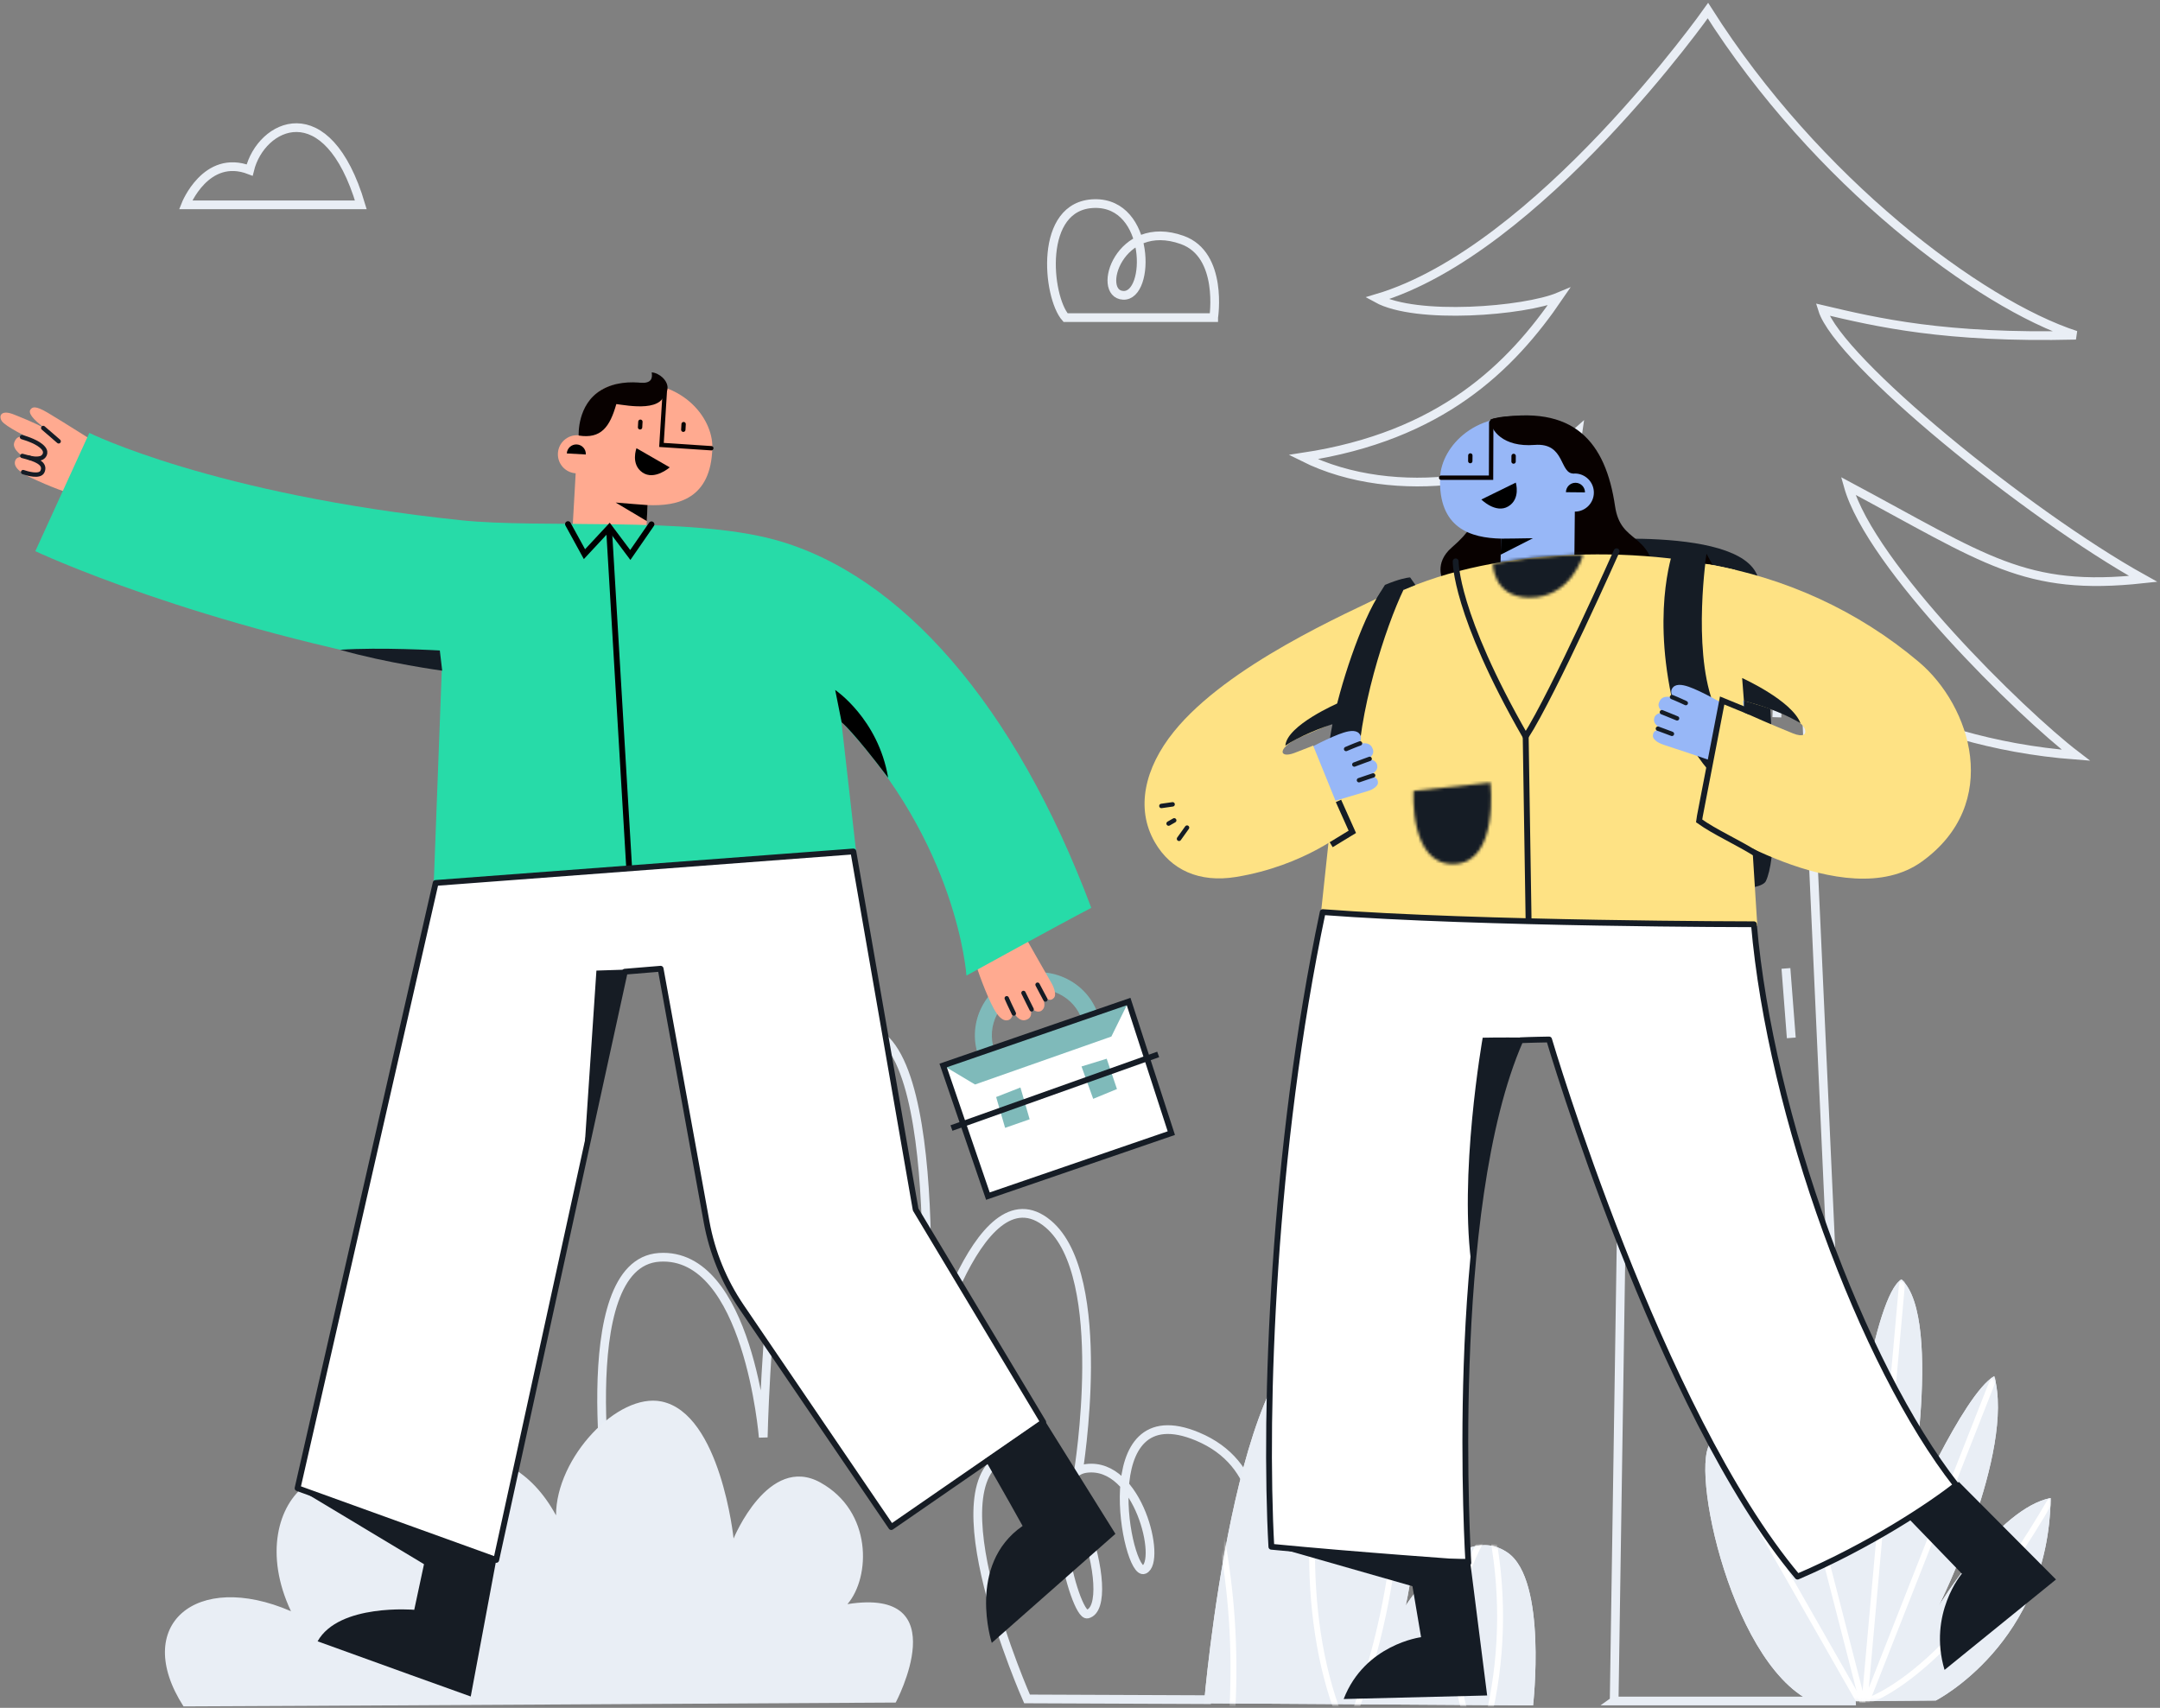 <?xml version="1.0" encoding="UTF-8"?><svg version="1.1" viewBox="0 0 755 597" xmlns="http://www.w3.org/2000/svg" xmlns:xlink="http://www.w3.org/1999/xlink"><rect x="0" y="0" width="755" height="597" fill="#808080" stroke="none"/><title>Group 219</title><defs><path id="c" d="m0.711 130.23 114.99 0.743s5.031-43.82-8.904-53.416c-16.692-11.499-35.61 18.548-35.61 18.548s17.436-76.046-20.404-93.85c-2.176-1.025-4.268-1.508-6.279-1.508-32.924 0-43.797 129.48-43.797 129.48"/><path id="g" d="m26.6 100.9c13.726 7.565 51.551 4.482 63.598-0.561-16.81 24.656-41.184 48.751-89.375 56.035 32.501 16.25 77.607 7.845 96.1-8.966 0 0-10.367 72.845-73.966 87.415 73.966 1.681 92.456-31.099 92.456-31.099l-5.883 387.48h82.931l-16.53-363.66s35.584 28.578 94.978 33.061c-19.051-14.569-71.723-66.121-79.568-94.139 48.19 25.776 61.639 36.983 103.1 32.501-40.345-22.416-106.47-76.209-112.07-94.139 19.053 4.484 42.589 10.085 88.535 8.966-33.619-10.927-90.775-53.795-128.6-113.47 0 0-59.118 83.772-115.71 100.58"/><path id="f" d="m26.6 100.9c13.726 7.565 51.551 4.482 63.598-0.561-16.81 24.656-41.184 48.751-89.375 56.035 32.501 16.25 77.607 7.845 96.1-8.966 0 0-10.367 72.845-73.966 87.415 73.966 1.681 92.456-31.099 92.456-31.099l-5.883 387.48h82.931l-16.53-363.66s35.584 28.578 94.978 33.061c-19.051-14.569-71.723-66.121-79.568-94.139 48.19 25.776 61.639 36.983 103.1 32.501-40.345-22.416-106.47-76.209-112.07-94.139 19.053 4.484 42.589 10.085 88.535 8.966-33.619-10.927-90.775-53.795-128.6-113.47 0 0-59.118 83.772-115.71 100.58"/><path id="e" d="m26.6 100.9c13.726 7.565 51.551 4.482 63.598-0.561-16.81 24.656-41.184 48.751-89.375 56.035 32.501 16.25 77.607 7.845 96.1-8.966 0 0-10.367 72.845-73.966 87.415 73.966 1.681 92.456-31.099 92.456-31.099l-5.883 387.48h82.931l-16.53-363.66s35.584 28.578 94.978 33.061c-19.051-14.569-71.723-66.121-79.568-94.139 48.19 25.776 61.639 36.983 103.1 32.501-40.345-22.416-106.47-76.209-112.07-94.139 19.053 4.484 42.589 10.085 88.535 8.966-33.619-10.927-90.775-53.795-128.6-113.47 0 0-59.118 83.772-115.71 100.58"/><path id="d" d="m26.6 100.9c13.726 7.565 51.551 4.482 63.598-0.561-16.81 24.656-41.184 48.751-89.375 56.035 32.501 16.25 77.607 7.845 96.1-8.966 0 0-10.367 72.845-73.966 87.415 73.966 1.681 92.456-31.099 92.456-31.099l-5.883 387.48h82.931l-16.53-363.66s35.584 28.578 94.978 33.061c-19.051-14.569-71.723-66.121-79.568-94.139 48.19 25.776 61.639 36.983 103.1 32.501-40.345-22.416-106.47-76.209-112.07-94.139 19.053 4.484 42.589 10.085 88.535 8.966-33.619-10.927-90.775-53.795-128.6-113.47 0 0-59.118 83.772-115.71 100.58"/><path id="n" d="m26.6 100.9c13.726 7.565 51.551 4.482 63.598-0.561-16.81 24.656-41.184 48.751-89.375 56.035 32.501 16.25 77.607 7.845 96.1-8.966 0 0-10.367 72.845-73.966 87.415 73.966 1.681 92.456-31.099 92.456-31.099l-5.883 387.48h82.931l-16.53-363.66s35.584 28.578 94.978 33.061c-19.051-14.569-71.723-66.121-79.568-94.139 48.19 25.776 61.639 36.983 103.1 32.501-40.345-22.416-106.47-76.209-112.07-94.139 19.053 4.484 42.589 10.085 88.535 8.966-33.619-10.927-90.775-53.795-128.6-113.47 0 0-59.118 83.772-115.71 100.58"/><path id="m" d="m26.6 100.9c13.726 7.565 51.551 4.482 63.598-0.561-16.81 24.656-41.184 48.751-89.375 56.035 32.501 16.25 77.607 7.845 96.1-8.966 0 0-10.367 72.845-73.966 87.415 73.966 1.681 92.456-31.099 92.456-31.099l-5.883 387.48h82.931l-16.53-363.66s35.584 28.578 94.978 33.061c-19.051-14.569-71.723-66.121-79.568-94.139 48.19 25.776 61.639 36.983 103.1 32.501-40.345-22.416-106.47-76.209-112.07-94.139 19.053 4.484 42.589 10.085 88.535 8.966-33.619-10.927-90.775-53.795-128.6-113.47 0 0-59.118 83.772-115.71 100.58"/><path id="l" d="m26.6 100.9c13.726 7.565 51.551 4.482 63.598-0.561-16.81 24.656-41.184 48.751-89.375 56.035 32.501 16.25 77.607 7.845 96.1-8.966 0 0-10.367 72.845-73.966 87.415 73.966 1.681 92.456-31.099 92.456-31.099l-5.883 387.48h82.931l-16.53-363.66s35.584 28.578 94.978 33.061c-19.051-14.569-71.723-66.121-79.568-94.139 48.19 25.776 61.639 36.983 103.1 32.501-40.345-22.416-106.47-76.209-112.07-94.139 19.053 4.484 42.589 10.085 88.535 8.966-33.619-10.927-90.775-53.795-128.6-113.47 0 0-59.118 83.772-115.71 100.58"/><path id="b" d="m51.663 83.79s-9.861-42.965-27.468-56.701c-6.341 20.427 11.647 68.795 11.647 68.795s-17.635-32.17-32.427-39.213c-9.86 2.465 4.55 76.903 34.062 91.211l43.416-0.352s39.441-20.071 40.145-70.785c-18.313 3.523-39.088 37.682-39.088 37.682s26.765-53.88 19.367-80.293c-10.916 6.339-30.636 51.416-30.636 51.416s13.381-71.137-1.761-85.224c-9.509 5.284-18.666 66.558-17.256 83.464"/><path id="k" d="m51.663 83.79s-9.861-42.965-27.468-56.701c-6.341 20.427 11.647 68.795 11.647 68.795s-17.635-32.17-32.427-39.213c-9.86 2.465 4.55 76.903 34.062 91.211l43.416-0.352s39.441-20.071 40.145-70.785c-18.313 3.523-39.088 37.682-39.088 37.682s26.765-53.88 19.367-80.293c-10.916 6.339-30.636 51.416-30.636 51.416s13.381-71.137-1.761-85.224c-9.509 5.284-18.666 66.558-17.256 83.464"/><path id="j" d="m51.663 83.79s-9.861-42.965-27.468-56.701c-6.341 20.427 11.647 68.795 11.647 68.795s-17.635-32.17-32.427-39.213c-9.86 2.465 4.55 76.903 34.062 91.211l43.416-0.352s39.441-20.071 40.145-70.785c-18.313 3.523-39.088 37.682-39.088 37.682s26.765-53.88 19.367-80.293c-10.916 6.339-30.636 51.416-30.636 51.416s13.381-71.137-1.761-85.224c-9.509 5.284-18.666 66.558-17.256 83.464"/><path id="i" d="m13.471 1.79c-3.357 0.37-13.311 1.982-13.311 1.982s-0.089 11.786 12.599 11.945c14.925 0.188 19.027-15.154 19.027-15.154s-13.753 0.723-18.315 1.227z"/><path id="h" d="m0.861 3.096s-1.629 26.099 14.192 25.587c15.82-0.511 12.664-28.468 12.664-28.468l-26.856 2.88z"/></defs><g fill="none" fill-rule="evenodd"><g transform="translate(-895 -251)"><g transform="translate(895 254)"><g transform="translate(341 462.18)"><path d="m82.257 128.96s39.883-73.325-4.683-91.981c-37.23-15.586-24.707 49.156-18.656 46.508 6.219-2.72-1.942-37.699-20.209-35.368-17.12 2.186-4.208 52.023 0.389 50.914 11.271-2.721-5.468-62.315-27.335-55.837-27.983 8.292 6.218 85.505 6.218 85.505l64.276 0.259z" stroke="#E7EDF5" stroke-width="3.045"/><path d="m129.95 2.255c37.839 17.804 20.403 93.85 20.403 93.85s18.918-30.047 35.61-18.548c13.934 9.598 8.905 53.417 8.905 53.417l-115-0.743s10.874-129.48 43.798-129.48c2.01 0 4.102 0.482 6.279 1.507" fill="#E8EEF6"/></g><g transform="translate(420.16 462.18)"><mask id="v" fill="white"><use xlink:href="#c"/></mask><use fill="#E9EEF5" xlink:href="#c"/><path d="m130.46 112.21c-3.729 17.331-9.584 33.921-17.293 48.984-0.756 1.479-1.846 3.134-3.218 2.858-0.646-0.129-1.182-0.677-1.68-1.217-10.591-11.488-17.873-27.995-19.447-45.572-1.574-17.579 2.734-36.029 12.058-49.175 4.468 21.063 4.392 43.652-0.218 64.667-2.652 12.082-7.652 24.746-16.881 29.212-7.038 3.405-15.245 1.1-21.463-4.297-6.217-5.398-10.672-13.53-14.04-22.086-7.36-18.698-10.066-39.947-9.816-60.848 0.248-20.903 3.341-41.583 7.075-61.941 1.749-9.522 3.723-19.243 8.154-27.237 12.068 16.116 15.334 39.894 15.18 62.134-0.322 46.454-13.476 92.606-36.641 128.55-1.589 2.467-3.455 5.054-5.943 5.481-1.645 0.281-3.289-0.448-4.791-1.34-9.296-5.512-15.369-17.041-20.395-28.402-6.756-15.275-12.586-31.63-14.041-49.053-1.455-17.423 1.995-36.175 11.686-48.644 0.471-0.607 0.999-1.226 1.661-1.361 1.536-0.315 2.526 1.963 3.004 3.843 9.78 38.434 10.096 80.658 0.894 119.32" mask="url(#v)" stroke="#fff" stroke-width="2.063"/></g><g transform="translate(56.834 356.63)"><path d="m320.09 154.85s11.206-68.362-10.54-86.634c-25.116-21.103-43.772 54.801-43.772 54.801s9.46-122.96-21.7-122.96c-31.159 0-34.127 142.75-34.127 142.75s-5.193-64.949-36.352-62.92c-31.161 2.03-16.88 91.503-16.88 91.503" stroke="#E7EDF5" stroke-width="3.045"/><path d="m256.25 235.52s21.588-40.477-16.866-34.406c8.096-9.444 8.77-32.381-9.444-42.5-18.215-10.119-30.358 19.564-30.358 19.564s-4.539-43.647-25.185-47.899c-15.292-3.147-36.879 19.565-36.879 39.802-17.69-32.455-51.721-22.262-51.272 6.072-22.262-41.825-60.041-12.143-41.376 27.435-33.281-14.392-55.768 4.947-37.554 33.281 15.517 0 248.93-1.35 248.93-1.35" fill="#E9EEF5"/></g><g transform="translate(454.67 .404)"><mask id="q" fill="white"><use xlink:href="#g"/></mask><line x1="166.78" x2="166.41" y1="236.5" y2="247.33" mask="url(#q)" stroke="#E7EDF5" stroke-width="3.095"/><mask id="p" fill="white"><use xlink:href="#f"/></mask><line x1="149.6" x2="151.09" y1="281.33" y2="293.66" mask="url(#p)" stroke="#E7EDF5" stroke-width="3.095"/><mask id="o" fill="white"><use xlink:href="#e"/></mask><line x1="128.49" x2="125.5" y1="314.2" y2="331.39" mask="url(#o)" stroke="#E7EDF5" stroke-width="3.095"/><mask id="z" fill="white"><use xlink:href="#d"/></mask><line x1="169.58" x2="171.45" y1="335.12" y2="359.4" mask="url(#z)" stroke="#E7EDF5" stroke-width="3.095"/><mask id="y" fill="white"><use xlink:href="#n"/></mask><line x1="143.43" x2="142.68" y1="358.28" y2="387.8" mask="url(#y)" stroke="#E7EDF5" stroke-width="3.095"/><mask id="x" fill="white"><use xlink:href="#m"/></mask><line x1="124.01" x2="124.75" y1="423.28" y2="444.2" mask="url(#x)" stroke="#E7EDF5" stroke-width="3.095"/><mask id="w" fill="white"><use xlink:href="#l"/></mask><line x1="164.35" x2="163.98" y1="430.38" y2="457.28" mask="url(#w)" stroke="#E7EDF5" stroke-width="3.095"/></g><g transform="translate(367.39 .404)"><path d="m196.81 591.2h82.931l-16.53-363.67s35.582 28.579 94.979 33.061c-19.053-14.569-71.725-66.121-79.57-94.138 48.19 25.776 61.639 36.982 103.11 32.5-40.346-22.415-106.47-76.208-112.07-94.139 19.05 4.484 42.586 10.086 88.535 8.966-33.621-10.926-90.776-53.792-128.6-113.47 0 0-59.117 83.772-115.71 100.58 13.729 7.565 51.552 4.484 63.6-0.56-16.81 24.656-41.186 48.751-89.376 56.035 32.501 16.25 77.607 7.844 96.099-8.966 0 0-10.367 72.845-73.966 87.414 73.966 1.682 92.458-31.099 92.458-31.099l-5.883 387.48z" stroke="#E9EEF5" stroke-width="3.045"/><path d="m56.835 107.62s3.436-21.991-10.996-27.147c-22.001-7.856-30.238 18.901-20.617 19.358 9.622 0.46 9.622-32.529-10.079-32.07-19.702 0.459-16.494 32.53-10.081 39.86h51.773z" stroke="#E9EEF5" stroke-width="3.045"/><path d="m299.03 529.05s19.721-45.077 30.637-51.416c7.397 26.413-19.368 80.294-19.368 80.294s20.777-34.159 39.089-37.682c-0.703 50.713-40.146 70.784-40.146 70.784l-43.416 0.353c-29.512-14.309-43.92-88.746-34.061-91.211 14.792 7.043 32.427 39.213 32.427 39.213s-17.988-48.369-11.648-68.795c17.608 13.735 27.469 56.701 27.469 56.701-1.41-16.906 7.747-78.182 17.256-83.464 15.143 14.087 1.76 85.223 1.76 85.223" fill="#E9EEF6"/></g><g transform="translate(595.74 443.91)"><mask id="a" fill="white"><use xlink:href="#b"/></mask><use fill="#E9EEF5" xlink:href="#b"/><g mask="url(#a)"><mask id="u" fill="white"><use xlink:href="#k"/></mask><path d="m2.229 56.769 52.304 91.714s28.757-5.509 66.811-71.445" mask="url(#u)" stroke="#fff" stroke-width="2.063"/></g><g mask="url(#a)"><mask id="t" fill="white"><use xlink:href="#j"/></mask><path d="m69.221 0.325-13.369 149.39c-0.006 0.074 0.096 0.098 0.122 0.029l45.343-115.24" mask="url(#t)" stroke="#fff" stroke-width="2.063"/></g><g mask="url(#a)" stroke="#fff" stroke-width="2.063"><g transform="translate(23.342 27.402)"><line x1=".99" x2="32.042" y1=".498" y2="121.13"/></g></g></g><g transform="translate(63.938 40.999)"><path d="m62.182 27.606h-61.24s7.066-18.058 22.376-12.169c3.926-16.096 27.087-27.48 38.864 12.169z" stroke="#E9EEF5" stroke-width="3.045"/><path d="m483.21 145.31s65.364-6.7 67.711 14.363c1.612 14.456 9.358 89.707 2.386 104.31-3.544 7.423-70.834-0.082-70.834-0.082l0.737-118.59z" fill="#151C25"/><path d="m451.01 138.46s-1.068 3.387-7.471 8.898c-6.404 5.51-3.152 11.51-3.152 11.51h26.9l-0.848-19.287-15.428-1.12z" fill="#080100"/><path d="m457.91 102.37c28.485-5.385 39.408 8.325 42.669 30.555 2.001 13.64 12.537 8.443 14.311 25.944h-36.134s0.049-24.685 0.215-30.037c6.364 2.958 10.803 3.456 10.472-2.295-0.225-3.917-8.766-4.593-8.766-4.593l-10.613-10.257-12.154-9.317z" fill="#080100"/><path d="m439.44 122.76c0.455-10.593 12.673-24.278 33.446-20.203 15.079 2.958 13.272 18.982 13.272 18.982 0.14-0.007 0.279-0.018 0.42-0.017 3.679 0.036 6.633 3.048 6.598 6.728-0.036 3.655-3.008 6.59-6.654 6.595l-0.049 5.104-0.058 5.851-0.126 13.063h-25.868l0.319-14.583c-10.507-0.226-22.071-3.55-21.299-21.519" fill="#97B7F7"/><line x1="465.13" x2="465.11" y1="115.38" y2="117.34" stroke="#080100" stroke-linecap="round" stroke-width="1.522"/><line x1="450" x2="449.98" y1="115.22" y2="117.18" stroke="#080100" stroke-linecap="round" stroke-width="1.522"/><path d="m490.07 128.12c0.017-1.838-1.458-3.342-3.296-3.36-1.838-0.017-3.342 1.457-3.36 3.296l6.657 0.064z" fill="#000"/><path d="m460.72 144.29s9.163-0.081 11.176-0.153l-11.28 5.752 0.105-5.599z" fill="#000"/><path d="m453.85 130.61 12.038-5.91s1.752 5.691-2.627 8.318c-4.376 2.626-9.411-2.408-9.411-2.408" fill="#000"/><polyline points="457.31 103.69 457.24 122.99 439.79 122.99" stroke="#080100" stroke-linecap="round" stroke-width="1.522"/><path d="m486.32 121.53c-5.31 0.379-2.953-10.878-13.843-10.002-11.071 0.891-15.489-5.19-15.489-8.857 2.293-1.031 12.493-2.649 20.874 1.169 10.802 4.919 8.458 17.689 8.458 17.689" fill="#080100"/><path d="m436 252.89-0.202-84.048c0.132-7.084 5.411-12.758 12.002-12.896 0 0 53.381-3.052 73.961-2.425 14.279 0.436 23.323 1.198 23.729 14.146 0.326 10.403 0.368 71.825-1.198 95.165-0.311 4.625-6.037 2.259-11.999 2.228l-12.584-0.253-83.71-11.918z" fill="#90B6FD"/><path d="m402.98 226.58-5.176 48.445s50.847 2.702 67.672 3.222c20.762 0.642 84.838 1.432 84.838 1.432s-6.609-105-7.861-124.51c-39.735-9.531-91.684-6.711-123.9 11.007" fill="#FEE284"/><path d="m532.56 149.57s-4.883 32.376 2.155 51.802c2.372 6.548 7.299 13.705 9.738 15.24-0.187 5.455-1.849 17.622-1.849 17.622s-17.607-12.287-22.358-35.05c-6.688-32.054 0.982-51.688 0.982-51.688l11.332 2.074z" fill="#151C25"/><polygon points="532.56 149.57 534.66 153.46 532 153.02" fill="#080100"/><polygon points="384.76 497.61 431.51 510.98 430.4 500.6" fill="#151C25"/><path d="m398.4 274.84c-17.531 83.118-20.571 174.02-17.953 221.85 29.313 2.867 68.859 5.616 68.859 5.616s-7.668-123.9 18.2-182.67c3.062-0.159 10.02-0.271 10.02-0.271s38.375 130.15 86.834 187.77c25.423-10.898 46.611-25.022 55.446-31.994-32.947-42.009-64.967-129.39-70.687-196.05 0 0-95.301-0.06-150.72-4.251" fill="#fff"/><path d="m398.4 274.84c-17.531 83.118-20.571 174.02-17.953 221.85 29.313 2.867 68.859 5.616 68.859 5.616s-7.668-123.9 18.2-182.67c3.062-0.159 10.02-0.271 10.02-0.271s38.375 130.15 86.834 187.77c25.423-10.898 46.611-25.022 55.446-31.994-32.947-42.009-64.967-129.39-70.687-196.05 0 0-95.301-0.06-150.72-4.251z" stroke="#151C25" stroke-linecap="round" stroke-linejoin="round" stroke-width="2.03"/><path d="m533.62 221.72s-12.416-4.228-16.04-5.373c-2.346-0.743-3.829-2.048-3.784-3.148 0.081-1.934 1.696-2.44 4.191-1.729-3.716-1.957-3.936-3.098-3.735-4.349 0.233-1.452 2.238-2.531 4.092-1.418-2.029-1.427-3.341-2.732-2.038-4.869 1.184-1.94 4.196-1.344 5.426-0.372-0.666-0.278-2.102-2.17-1.23-3.715 1.038-1.838 3.456-1.501 5.83-0.681 4.242 1.464 12.467 6.018 14.111 7.38-1.274 3.485-6.823 18.274-6.823 18.274" fill="#97B7F7"/><path d="m516.96 204.96c0.751 0.257 3.527 1.449 5.305 2.155" stroke="#151C25" stroke-linecap="round" stroke-width="1.522"/><path d="m515.56 210.71c0.759 0.234 3.109 1.173 4.907 1.824" stroke="#151C25" stroke-linecap="round" stroke-width="1.522"/><path d="m525.31 201.78s-2.833-1.334-4.814-2.118" stroke="#151C25" stroke-linecap="round" stroke-width="1.522"/><path d="m533.32 153.28c26.892 4.744 52.138 16.146 73.428 34.096 18.257 15.393 29.196 49.556 1.074 69.804-26.848 19.331-77.052-14.498-77.052-14.498l6.89-41.345s9.275 4.577 25.059 11.007c3.624 1.477 5.105 0.391 4.027-1.879-2.55-5.37-26.043-10.74-26.043-10.74l-7.382-46.446z" fill="#FEE284"/><path d="m550.37 254.77c-7.249-4.564-14.766-7.785-20.403-11.813 0.223-1.856 0.268-1.504 8.054-42.083l9.888 4.049" stroke="#151C25" stroke-width="2.03"/><path d="m428.94 157.83c-5.296 8.605-15.765 37.332-17.913 61.226-1.643 1.082-9.409 4.125-11.008 2.684 0.403-7.92 5.441-38.407 20.136-61.279 4.881-2.062 7.634-2.517 8.785-2.632" fill="#151C25"/><polygon points="428.94 157.83 430.81 160.49 426.65 162.19 427.34 159.69" fill="#151C25"/><path d="m397.64 237.5s12.542-3.839 16.2-4.872c2.369-0.668 3.891-1.927 3.879-3.028-0.019-1.935-1.619-2.491-4.134-1.859 3.776-1.84 4.031-2.974 3.868-4.23-0.189-1.458-2.158-2.599-4.046-1.545 2.071-1.363 3.424-2.627 2.188-4.803-1.123-1.976-4.152-1.474-5.411-0.541 0.674-0.257 2.169-2.104 1.346-3.675-0.98-1.868-3.409-1.607-5.807-0.862-4.286 1.331-12.647 5.629-14.332 6.938 1.163 3.524 6.251 18.478 6.251 18.478" fill="#97B7F7"/><path d="m414.81 221.27c-0.759 0.233-3.57 1.339-5.37 1.988" stroke="#151C25" stroke-linecap="round" stroke-width="1.522"/><path d="m416.03 227.06c-0.766 0.211-3.144 1.076-4.963 1.671" stroke="#151C25" stroke-linecap="round" stroke-width="1.522"/><path d="m406.57 217.83s2.872-1.244 4.878-1.967" stroke="#151C25" stroke-linecap="round" stroke-width="1.522"/><path d="m420.96 163.49c-13.953 6.798-55.842 24.968-74.636 48.326-10.146 12.609-13.424 26.757-6.622 38.571 5.605 9.736 15.547 14.256 28.369 12.171 24.247-3.945 38.928-16.467 38.928-16.467l-11.949-29.457s-0.668 0.328-6.531 2.565c-5.596 2.136-6.354-1.969 2.909-5.861 4.988-2.097 14.767-6.354 14.767-6.354l14.766-43.493z" fill="#FEE284"/><path d="m418.66 162.95c-6.824 9.867-14.632 34.051-16.824 46.267 6.041 2.014 9.061-8.054 9.061-8.054l11.812-39.42s-3.271 0.533-4.049 1.208" fill="#151C25"/><polyline points="403.91 235.97 408.75 246.78 401.36 251.28" stroke="#151C25" stroke-width="2.03"/><path d="m468.01 318.7s-7.987-0.089-13.692 0.045c0 0-8.631 48.751-3.663 81.136 1.808-46.714 17.355-81.181 17.355-81.181" fill="#151C25"/><path d="m545.63 201.07-0.626-8.054s17.405 7.852 20.403 15.806c-8.669-5.268-19.777-7.752-19.777-7.752" fill="#151C25"/><path d="m403.78 201.79s-17.899 7.696-18.435 14.856c4.116-2.864 13.424-6.801 17.899-7.875 3.222-4.295 0.537-6.98 0.537-6.98" fill="#151C25"/><path d="m432.78 528.3s-19.643 2.468-27.056 21.619l50.153-1.239-6.056-47.763-21.663 0.059 4.622 27.324z" fill="#151C25"/><path d="m621.81 506.1s-11.884 13.951-6.058 33.641l38.957-31.609-33.964-34.123-17.117 13.276 18.182 18.815z" fill="#151C25"/><path d="m501.12 148.71s-21.827 49.148-31.779 64.816c-24.817-43.218-24.465-61.287-24.465-61.287" stroke="#151C25" stroke-linecap="round" stroke-width="2.063"/><line x1="470.35" x2="469.35" y1="277.16" y2="213.53" stroke="#151C25" stroke-linecap="round" stroke-width="2.063"/></g><g transform="translate(521.65 190.19)"><mask id="s" fill="white"><use xlink:href="#i"/></mask><polygon points="-4.96 20.794 36.72 20.794 36.72 -4.117 -4.96 -4.117" fill="#151C25" mask="url(#s)"/></g><g transform="translate(493.23 270.36)"><mask id="r" fill="white"><use xlink:href="#h"/></mask><polygon points="-4.263 33.765 33.048 33.765 33.048 -4.858 -4.263 -4.858" fill="#151C25" mask="url(#r)"/></g><g transform="translate(0 126.25)"><line x1="414.91" x2="412.11" y1="160.05" y2="163.97" stroke="#151C25" stroke-linecap="round" stroke-width="1.548"/><line x1="410.43" x2="408.47" y1="157.52" y2="158.64" stroke="#151C25" stroke-linecap="round" stroke-width="1.548"/><line x1="409.87" x2="405.95" y1="151.92" y2="152.48" stroke="#151C25" stroke-linecap="round" stroke-width="1.548"/><path d="m35.964 27.044s-15.012-9.522-19.365-12.069c-4.352-2.546-5.332-1.977-5.988-0.996-0.657 0.982 0.284 3.052 5.608 6.839-3.777-2.241-9.746-4.504-11.188-5.105-4.681-1.949-5.585 0.433-4.396 2.231 1.279 1.927 9.224 5.702 10.475 6.545-4.52-2.484-5.723-0.361-6.159 1.04-0.802 2.574 3.762 5.215 3.762 5.215s-2.652-0.952-3.388 1.016c-0.876 2.339 2.228 4.443 5.245 5.86 8.142 3.823 11.817 4.881 16.781 6.711 2.261-3.758 8.612-17.289 8.612-17.289" fill="#FFAA90"/><path d="m7.7 23.538c1.601 0.505 5.702 1.746 7.463 3.854 1.428 1.71 0.134 3.245-0.994 3.534-2.099 0.54-4.263-0.276-6.371-0.806" stroke="#151C25" stroke-linecap="round" stroke-width="1.522"/><path d="m15.109 20.351s1.39 1.22 5.398 4.673" stroke="#151C25" stroke-linecap="round" stroke-width="1.522"/><path d="m8.086 35.776c1.302 0.445 5.899 1.877 6.785-0.26 0.919-2.221-0.947-3.632-4.978-4.837" stroke="#151C25" stroke-linecap="round" stroke-width="1.522"/><polygon points="394.49 220.85 329.67 243.2 345.31 288.87 409.42 266.85" fill="#fff"/><polygon points="394.49 220.85 388.46 233.09 340.81 249.85 329.67 243.2" fill="#7FBABA"/><path d="m383.86 225.47c-1.853-5.544-5.784-10.024-11.068-12.613-5.269-2.582-11.256-2.973-16.857-1.101-11.578 3.869-17.891 16.316-14.071 27.747l5.628-1.881c-2.782-8.328 1.859-17.393 10.324-20.239 4.114-1.374 8.506-1.09 12.365 0.802 3.847 1.885 6.706 5.139 8.051 9.165l5.629-1.881z" fill="#7FBABA"/><polygon points="394.49 220.85 329.67 243.2 345.31 288.87 409.42 266.85" stroke="#151C25" stroke-width="2.03"/><polygon points="386.83 240.84 378.03 243.55 382.11 254.86 390.42 251.44" fill="#7FBABA"/><polygon points="356.68 250.9 348.19 254.23 351.32 265 359.9 262.01" fill="#7FBABA"/><line x1="404.83" x2="332.57" y1="239.34" y2="265.07" stroke="#151C25" stroke-width="2.03"/><path d="m358.06 197.72s7.198 12.799 9.354 16.465c1.397 2.375 1.743 4.53 0.999 5.358-1.306 1.454-2.922 0.616-4.455-1.845 1.71 4.373 1.152 5.435 0.188 6.261-1.119 0.959-3.412 0.274-4.178-2.016 0.702 2.669 0.912 4.694-1.501 5.373-2.191 0.617-4.213-2.152-4.571-3.853 0.354 0.727 0.286 3.307-1.403 3.85-2.01 0.647-3.724-1.464-5.094-3.921-2.446-4.387-6.085-14.242-6.524-16.564 3.255-1.759 17.185-9.11 17.185-9.11" fill="#FFAA90"/><path d="m360.59 223.58c-0.435-0.776-1.885-3.83-2.853-5.741" stroke="#151C25" stroke-linecap="round" stroke-width="1.522"/><path d="m365.41 220.14c-0.456-0.763-1.728-3.295-2.747-5.179" stroke="#151C25" stroke-linecap="round" stroke-width="1.522"/><path d="m351.89 219.7s1.406 3.209 2.482 5.338" stroke="#151C25" stroke-linecap="round" stroke-width="1.522"/><path d="m248.99 27.234c0.243-10.6-11.048-25.06-32.043-22.361-15.242 1.96-14.494 18.069-14.494 18.069-0.138-0.017-0.276-0.038-0.418-0.045-3.674-0.207-6.819 2.604-7.025 6.278-0.206 3.65 2.568 6.773 6.205 7.018l-0.286 5.097-0.33 5.841-0.733 13.044 25.812 1.702 0.641-14.573c10.501 0.466 22.257-2.09 22.67-20.07" fill="#FFAA90"/><line x1="223.84" x2="223.73" y1="18.175" y2="20.129" stroke="#080100" stroke-linecap="round" stroke-width="1.522"/><line x1="238.95" x2="238.84" y1="19.011" y2="20.965" stroke="#080100" stroke-linecap="round" stroke-width="1.522"/><path d="m198.12 29.249c0.104-1.835 1.675-3.239 3.51-3.136 1.836 0.104 3.239 1.675 3.136 3.51l-6.646-0.373z" fill="#000"/><path d="m226.34 47.309s-9.138-0.684-11.141-0.888l10.877 6.481 0.265-5.593z" fill="#000"/><path d="m234.1 34.119-11.623-6.689s-2.121 5.564 2.073 8.472c4.196 2.909 9.55-1.783 9.55-1.783" fill="#000"/><polyline points="232.41 7.023 231.21 26.283 248.63 27.432" stroke="#080100" stroke-linecap="round" stroke-width="1.522"/><path d="m202.27 22.997c7.815 1.247 10.892-2.992 13.158-10.997 3.79 0.459 17.829 3.315 16.95-5.634 0 0-12.837-4.869-22.221 0.723-8.509 5.069-7.887 15.908-7.887 15.908" fill="#080100"/><path d="m233.33 6.462c-0.176 2.654-2.502 2.073-5.156 1.899-2.655-0.175-4.803-1.16-4.629-3.815 4.188 0.351 4.58-1.536 4.25-3.629 2.655 0.175 5.709 2.89 5.534 5.545" fill="#080100"/><path d="m12.353 63.419 18.872-41.343s43.1 21.457 130.13 30.556c27.475 2.872 79.39-1.397 109.33 6.76 44.335 12.082 84.246 58.073 110.76 128.71-11.169 5.806-43.639 23.677-43.639 23.677s-2.922-46.215-43.707-88.699l5.204 45.881-147.67 10.008 2.786-73.895c-85.611-15.037-142.07-41.654-142.07-41.654" fill="#27DBA8"/><path d="m154.57 105.2-0.839-7.067s-20.934-1.213-34.877-0.238c16.372 4.665 35.716 7.305 35.716 7.305" fill="#151C25"/><polyline points="227.72 54.034 220.31 64.756 213.04 55.059 204.29 64.468 198.53 53.961" stroke="#000" stroke-linecap="round" stroke-width="2.03"/><line x1="212.88" x2="219.9" y1="55.617" y2="173.87" stroke="#000" stroke-linecap="round" stroke-width="2.03"/><path d="m294.18 123.22-2.246-11.281s15.037 10.083 18.504 30.683c-12.084-16.049-16.258-19.402-16.258-19.402" fill="#000"/><path d="m152.28 179.4-48.27 211.57 69.441 25.077 44.951-205.63 12.512-1.032 16.061 88.477c1.926 10.619 6.058 20.715 12.129 29.638l52.424 77.059 53.118-36.682-44.593-74.321-21.781-125.16-145.99 10.998z" fill="#fff"/><path d="m152.28 179.4-48.27 211.57 69.441 25.077 44.951-205.63 12.512-1.032 16.061 88.477c1.926 10.619 6.058 20.715 12.129 29.638l52.424 77.059 53.118-36.682-44.593-74.321-21.781-125.16-145.99 10.998z" stroke="#161C24" stroke-linecap="round" stroke-linejoin="round" stroke-width="2.03"/><path d="m173.46 416.04-8.921 47.741s-38.723-13.878-53.528-19.289c7.441-13.282 33.781-11.016 33.781-11.016l5.52-25.795 23.147 8.359z" fill="#161C24"/><path d="m364.8 366.74 25.076 40.186-43.212 38.116s-8.86-27.284 10.777-40.879c-5.947-10.763-13.188-23.259-13.188-23.259l20.547-14.165z" fill="#161C24"/><polygon points="218.59 209.7 208.47 210.03 204.03 276.3" fill="#161C24"/><polygon points="104.1 391.02 149.06 418.04 150.61 407.9" fill="#161C24"/></g></g></g></g></svg>
